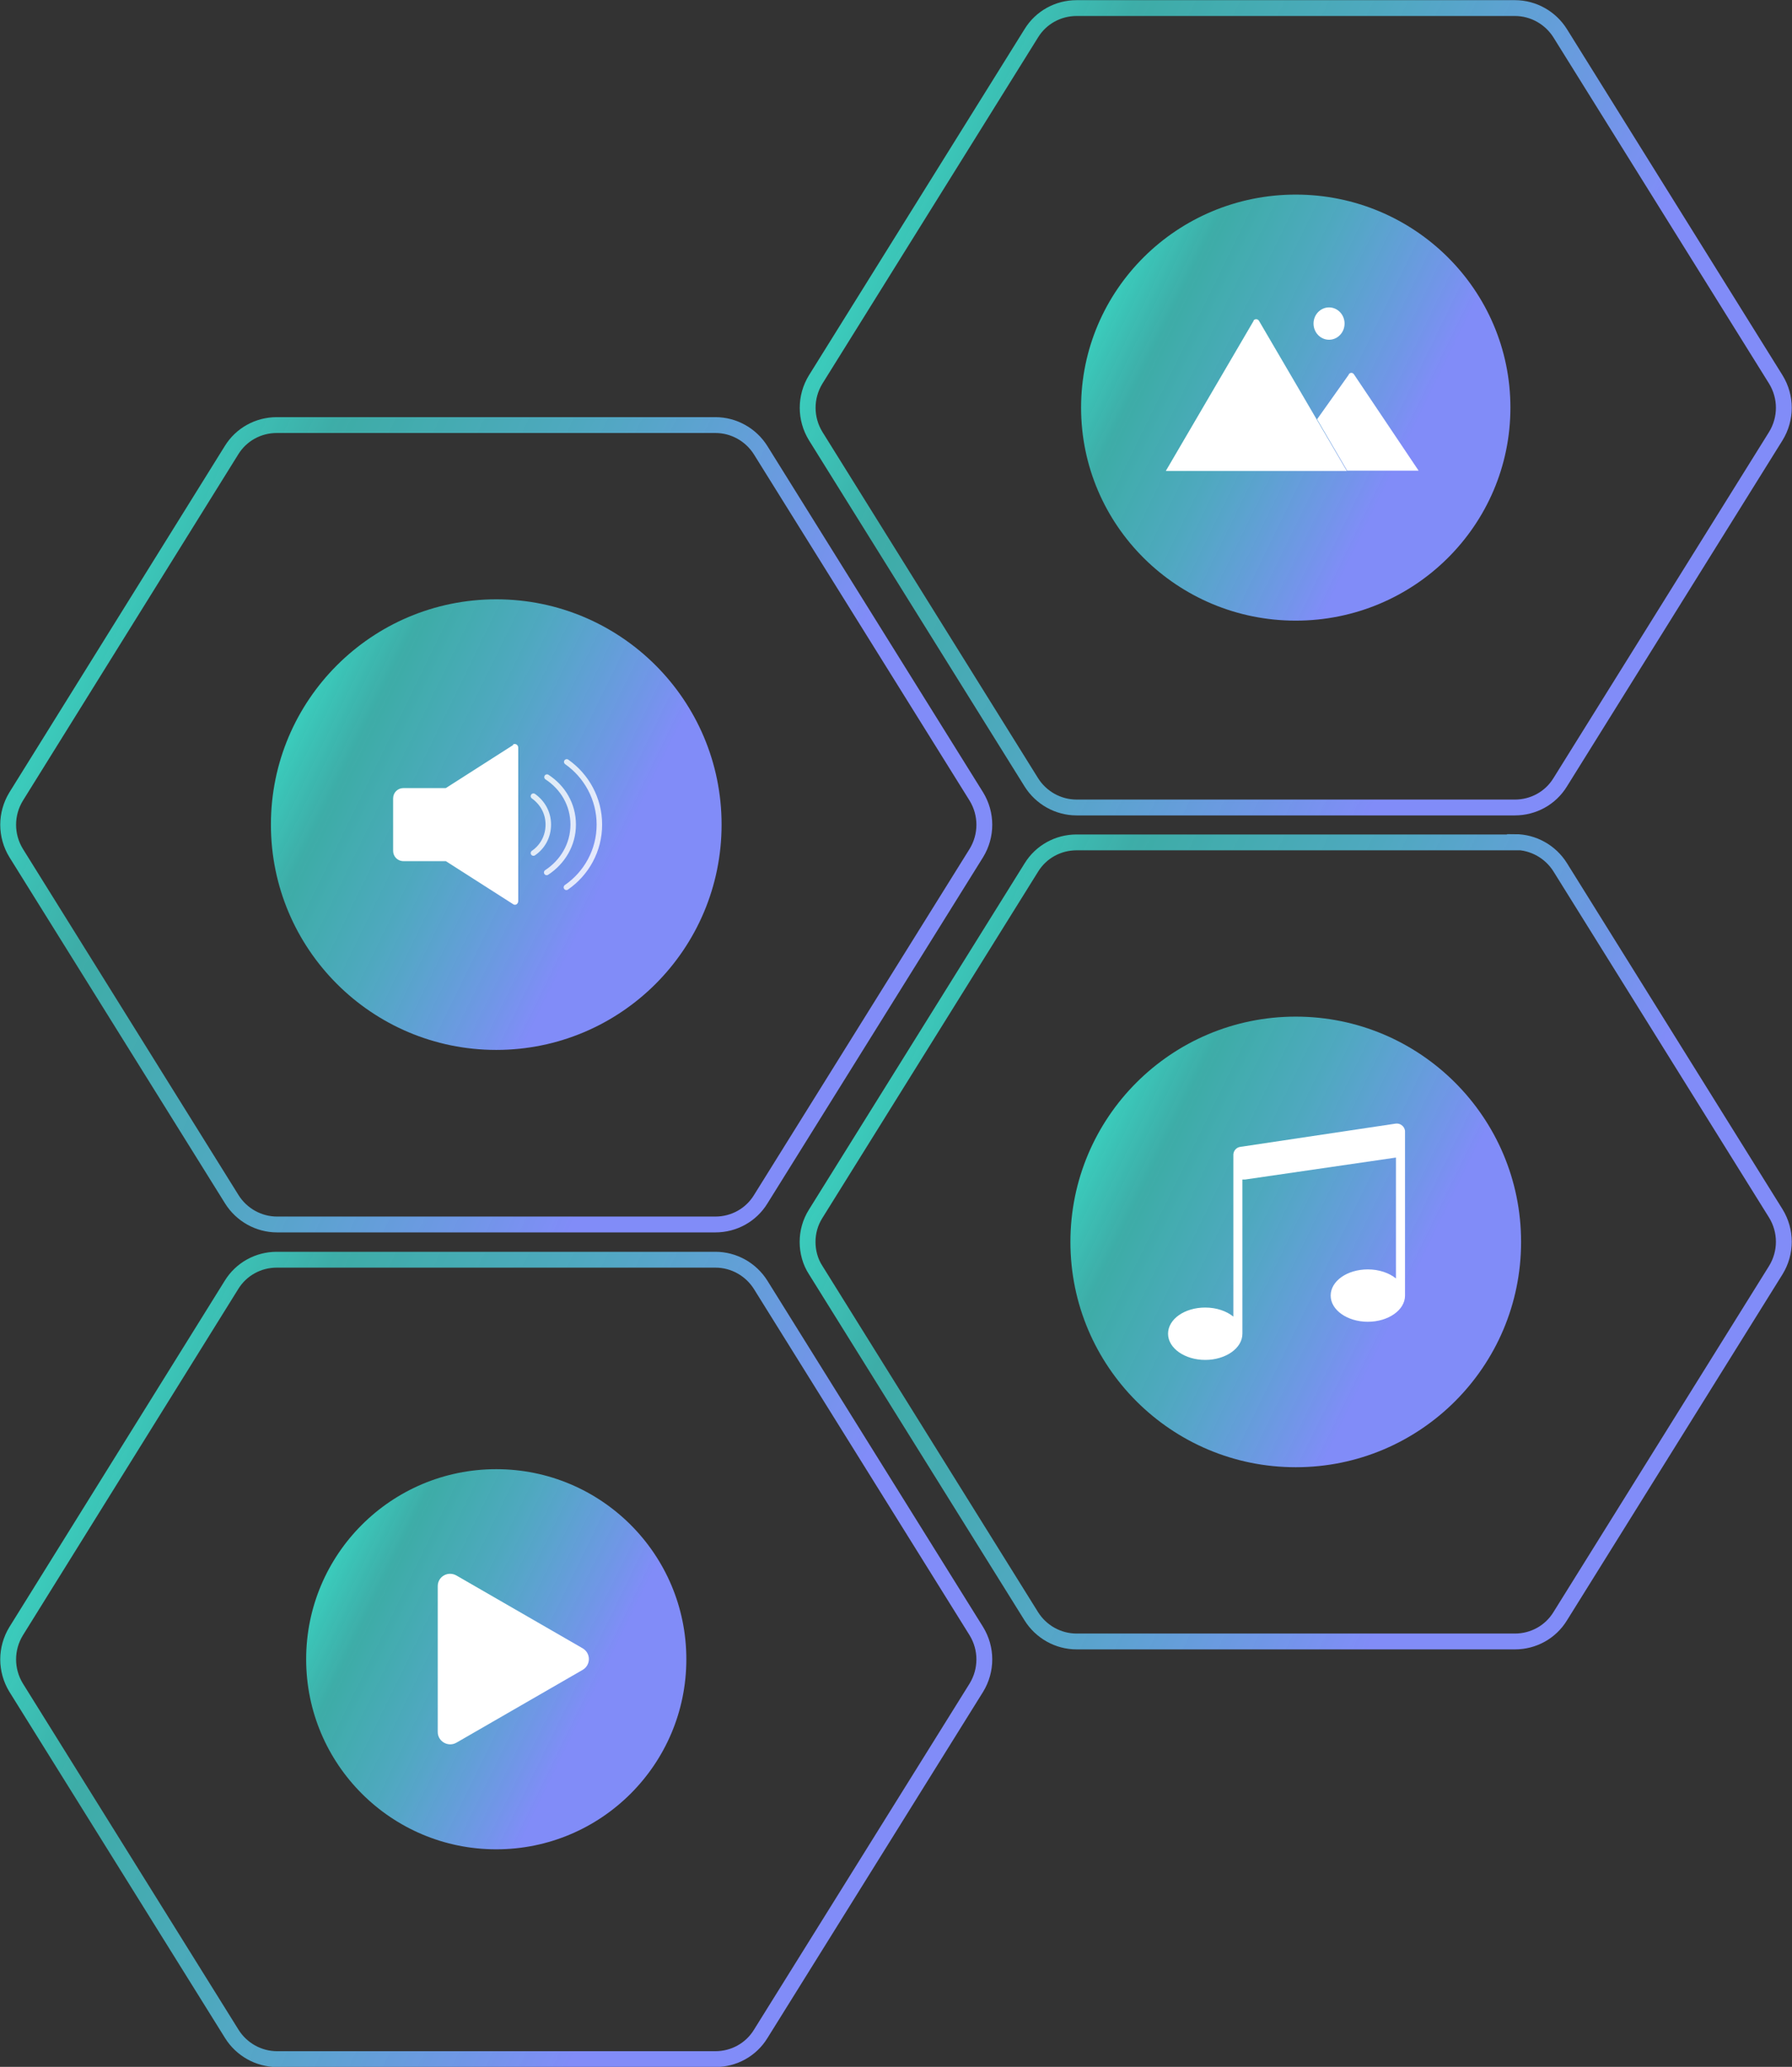 <?xml version="1.0" encoding="UTF-8"?>
<svg id="Layer_1" data-name="Layer 1" xmlns="http://www.w3.org/2000/svg" xmlns:xlink="http://www.w3.org/1999/xlink" viewBox="0 0 55.43 63.94">
  <rect x="0" y="0" width="55.43" height="63.94" fill="#333333" stroke="none"/>
  <defs>
    <style>
      .cls-1 {
        fill-rule: evenodd;
      }

      .cls-1, .cls-2, .cls-3, .cls-4, .cls-5, .cls-6 {
        stroke-width: 0px;
      }

      .cls-1, .cls-6 {
        fill: #fff;
      }

      .cls-7 {
        stroke: url(#linear-gradient-5);
      }

      .cls-7, .cls-8, .cls-9, .cls-10, .cls-11 {
        fill: none;
        stroke-miterlimit: 10;
      }

      .cls-7, .cls-8, .cls-10, .cls-11 {
        stroke-width: .49px;
      }

      .cls-2 {
        fill: url(#linear-gradient);
      }

      .cls-3 {
        fill: url(#linear-gradient-6);
      }

      .cls-8 {
        stroke: url(#linear-gradient-7);
      }

      .cls-9 {
        opacity: .8;
        stroke: #fff;
        stroke-linecap: round;
        stroke-width: .17px;
      }

      .cls-10 {
        stroke: url(#linear-gradient-4);
      }

      .cls-4 {
        fill: url(#linear-gradient-3);
      }

      .cls-5 {
        fill: url(#linear-gradient-8);
      }

      .cls-11 {
        stroke: url(#linear-gradient-2);
      }
    </style>
    <linearGradient id="linear-gradient" x1="10.06" y1="48.75" x2="20.63" y2="53.91" gradientUnits="userSpaceOnUse">
      <stop offset="0" stop-color="#3cf2de" stop-opacity=".8"/>
      <stop offset=".15" stop-color="rgba(67, 231, 224, .82)" stop-opacity=".82"/>
      <stop offset=".38" stop-color="rgba(86, 203, 231, .88)" stop-opacity=".88"/>
      <stop offset=".67" stop-color="rgba(117, 156, 243, .97)" stop-opacity=".97"/>
      <stop offset=".77" stop-color="#818cf8"/>
    </linearGradient>
    <linearGradient id="linear-gradient-2" x1="2.77" y1="45.2" x2="27.92" y2="57.46" xlink:href="#linear-gradient"/>
    <linearGradient id="linear-gradient-3" x1="34.12" y1="9.7" x2="46.04" y2="15.51" xlink:href="#linear-gradient"/>
    <linearGradient id="linear-gradient-4" x1="27.51" y1="6.48" x2="52.66" y2="18.74" xlink:href="#linear-gradient"/>
    <linearGradient id="linear-gradient-5" x1="2.77" y1="19.39" x2="27.92" y2="31.64" xlink:href="#linear-gradient"/>
    <linearGradient id="linear-gradient-6" x1="9.08" y1="22.46" x2="21.61" y2="28.57" xlink:href="#linear-gradient"/>
    <linearGradient id="linear-gradient-7" x1="27.51" y1="32.29" x2="52.66" y2="44.55" xlink:href="#linear-gradient"/>
    <linearGradient id="linear-gradient-8" x1="33.81" y1="35.37" x2="46.35" y2="41.48" xlink:href="#linear-gradient"/>
  </defs>
  <g>
    <circle class="cls-2" cx="15.35" cy="51.33" r="5.88"/>
    <path class="cls-6" d="M18.02,51.66l-3.9,2.25c-.26.15-.58-.04-.58-.33v-4.51c0-.3.32-.48.58-.33l3.9,2.25c.26.15.26.52,0,.67Z"/>
  </g>
  <path class="cls-11" d="M22.12,38.97h-13.56c-.57,0-1.1.29-1.4.78L.5,50.46c-.33.54-.33,1.21,0,1.75l6.67,10.71c.3.48.83.78,1.4.78h13.56c.57,0,1.1-.29,1.4-.78l6.67-10.71c.33-.54.33-1.21,0-1.75l-6.67-10.71c-.3-.48-.83-.78-1.4-.78Z"/>
  <ellipse class="cls-4" cx="40.08" cy="12.61" rx="6.64" ry="6.59"/>
  <g>
    <path class="cls-1" d="M38.78,9.92l-2.72,4.65h5.6s-2.72-4.65-2.72-4.65c-.04-.06-.13-.06-.17,0Z"/>
    <path class="cls-1" d="M41.72,11.59l-.98,1.38.93,1.59h2.21s-2-2.98-2-2.98c-.04-.06-.12-.06-.16,0Z"/>
    <ellipse class="cls-6" cx="41.11" cy="10.01" rx=".48" ry=".5"/>
  </g>
  <path class="cls-10" d="M46.86.25h-13.56c-.57,0-1.1.29-1.4.78l-6.67,10.71c-.33.54-.33,1.21,0,1.75l6.67,10.71c.3.48.83.78,1.4.78h13.56c.57,0,1.1-.29,1.4-.78l6.67-10.71c.33-.54.33-1.21,0-1.75l-6.67-10.71c-.3-.48-.83-.78-1.4-.78Z"/>
  <path class="cls-7" d="M22.12,13.15h-13.56c-.57,0-1.1.29-1.4.78L.5,24.64c-.33.54-.33,1.21,0,1.75l6.67,10.71c.3.48.83.78,1.4.78h13.56c.57,0,1.1-.29,1.4-.78l6.67-10.71c.33-.54.33-1.21,0-1.75l-6.67-10.71c-.3-.48-.83-.78-1.4-.78Z"/>
  <g>
    <circle class="cls-3" cx="15.35" cy="25.51" r="6.97"/>
    <path class="cls-6" d="M15.87,23.05l-2.08,1.33h-1.31c-.18,0-.32.14-.32.32v1.62c0,.18.14.32.32.32h1.31l2.08,1.33c.07.05.16,0,.16-.1v-4.74c0-.09-.09-.14-.16-.1Z"/>
    <path class="cls-9" d="M17.52,27.45c.62-.43,1.02-1.14,1.02-1.94s-.4-1.51-1.01-1.94"/>
    <path class="cls-9" d="M16.91,26.99c.49-.32.82-.86.82-1.48s-.32-1.15-.81-1.47"/>
    <path class="cls-9" d="M16.5,26.39c.28-.19.46-.51.46-.88s-.18-.68-.46-.88"/>
  </g>
  <g>
    <path class="cls-8" d="M46.86,26.06h-13.56c-.57,0-1.1.29-1.4.78l-6.67,10.71c-.17.27-.25.57-.25.87s.08.61.25.87l6.67,10.71c.3.48.83.78,1.4.78h13.56c.57,0,1.1-.29,1.4-.78l6.67-10.71c.33-.54.33-1.21,0-1.75l-6.67-10.71c-.3-.48-.83-.78-1.4-.78Z"/>
    <g>
      <circle class="cls-5" cx="40.08" cy="38.42" r="6.97"/>
      <path class="cls-6" d="M43.46,35v-.02c-.02-.14-.15-.24-.29-.22l-4.81.72c-.13.02-.22.14-.21.27,0,0,0,0,0,0v4.98c-.21-.17-.52-.28-.87-.28-.64,0-1.15.36-1.15.81s.52.81,1.15.81,1.15-.36,1.15-.81c0,0,0-.01,0-.02,0,0,0,0,0,0v-4.75s.06,0,.08,0l4.67-.68v3.74c-.21-.17-.52-.28-.87-.28-.64,0-1.15.36-1.15.81s.52.81,1.15.81,1.15-.36,1.15-.81h0v-5.08h0Z"/>
    </g>
  </g>
</svg>